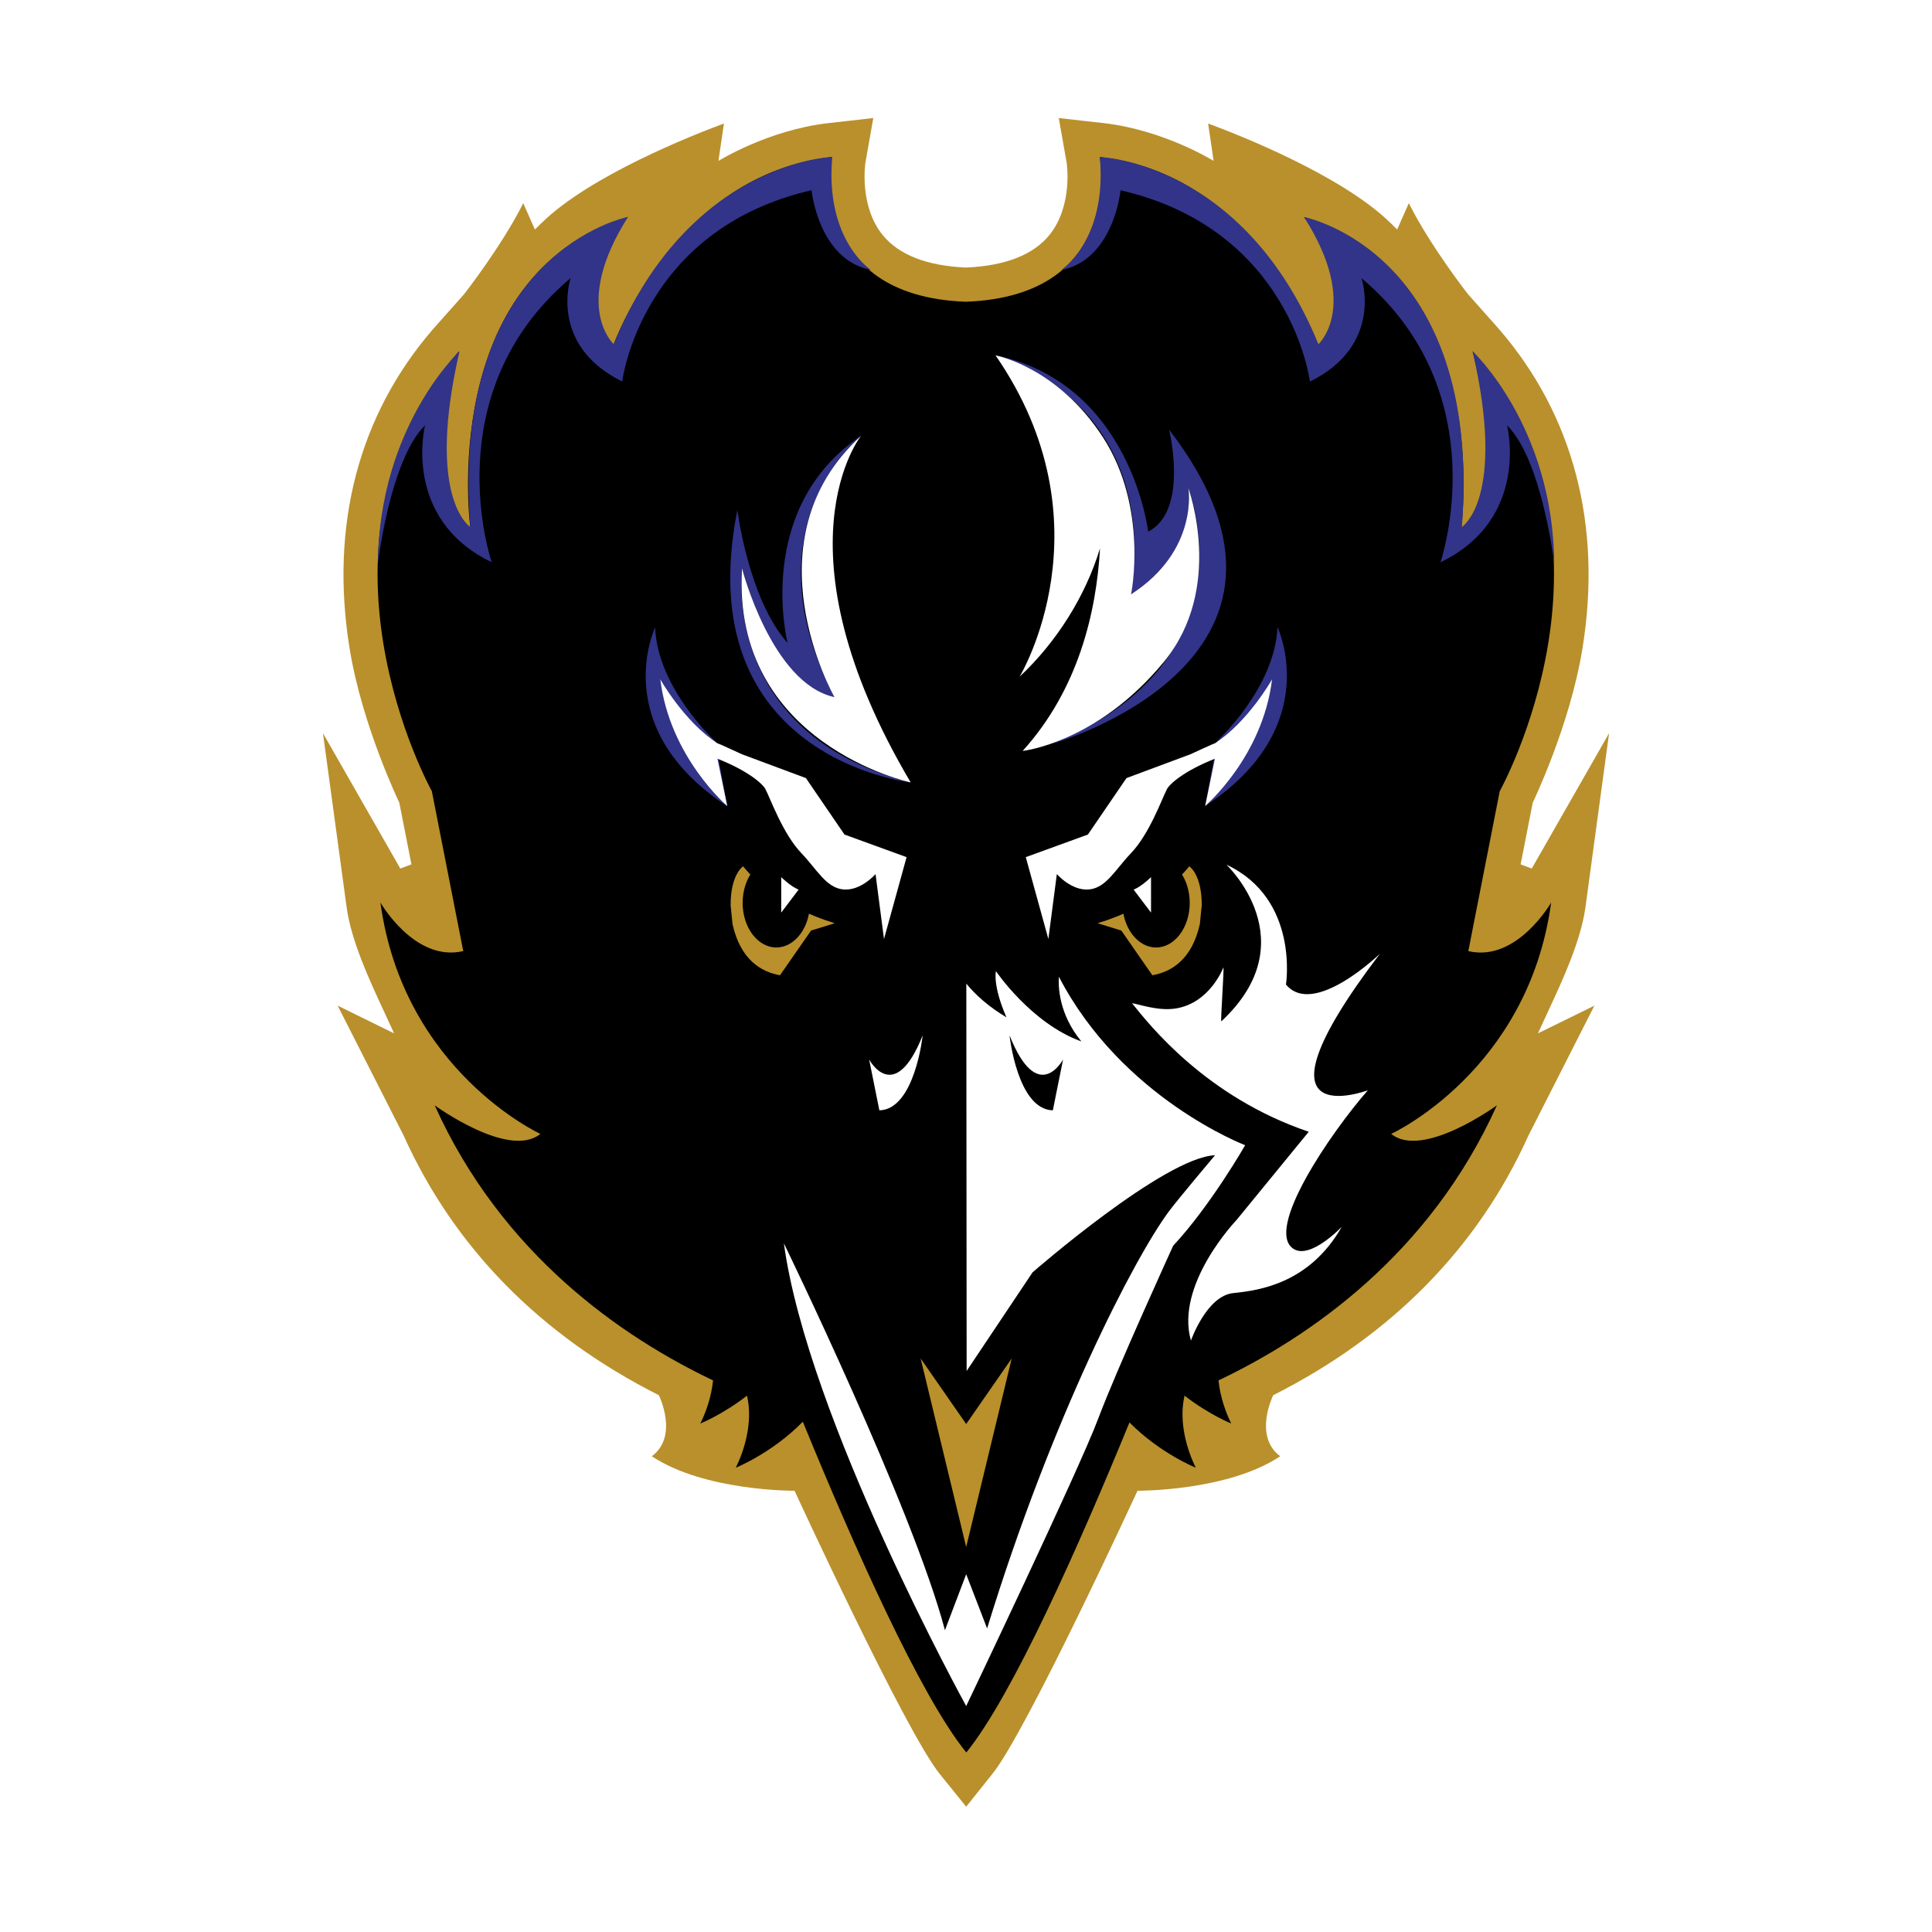 <?xml version="1.0" encoding="utf-8"?>
<!-- Generator: Adobe Illustrator 13.0.0, SVG Export Plug-In . SVG Version: 6.00 Build 14948)  -->
<!DOCTYPE svg PUBLIC "-//W3C//DTD SVG 1.0//EN" "http://www.w3.org/TR/2001/REC-SVG-20010904/DTD/svg10.dtd">
<svg version="1.0" id="Layer_1" xmlns="http://www.w3.org/2000/svg" xmlns:xlink="http://www.w3.org/1999/xlink" x="0px" y="0px"
	 width="192.756px" height="192.756px" viewBox="0 0 192.756 192.756" enable-background="new 0 0 192.756 192.756"
	 xml:space="preserve">
<g>
	<polygon fill-rule="evenodd" clip-rule="evenodd" fill="#FFFFFF" points="0,0 192.756,0 192.756,192.756 0,192.756 0,0 	"/>
	<path fill-rule="evenodd" clip-rule="evenodd" fill="#FFFFFF" d="M160.658,90.842l0.009-0.07l2.349-17.28l1.735-12.762
		c0-0.003-3.95,6.909-5.639,9.863c0.496-1.759,0.935-3.623,1.238-5.498c2.106-13.015-0.978-24.743-8.918-33.915
		c-0.019-0.022-2.661-2.996-3.062-3.447c-0.417-0.542-3.705-4.84-5.576-8.581l-2.376-4.751l-1.923,4.338
		c-5.354-4.158-13.518-7.442-17.094-8.767l-3.963-1.468l0.477,3.235c-2.044-0.81-4.639-1.611-7.48-1.942
		c-1.639-0.182-4.171-0.466-4.479-0.506l-3.384-0.442l0.593,3.361l0.779,4.412c0.023,0.179,0.407,3.301-1.21,5.269
		c-1.398,1.702-4.204,2.19-6.355,2.296c-2.151-0.106-4.957-0.594-6.355-2.296c-1.619-1.969-1.232-5.094-1.209-5.269l0.779-4.412
		l0.593-3.361l-3.384,0.442c-0.309,0.04-2.84,0.324-4.467,0.504c-2.849,0.332-5.447,1.134-7.494,1.945l0.477-3.236l-3.962,1.468
		c-3.576,1.324-11.74,4.608-17.094,8.767l-1.922-4.338l-2.377,4.751c-1.871,3.74-5.157,8.038-5.576,8.581l-3.041,3.422
		c-7.962,9.196-11.046,20.924-8.939,33.939c0.304,1.875,0.743,3.739,1.238,5.498l-5.638-9.867c0,0.004,1.735,12.766,1.735,12.766
		l2.349,17.28l0.009,0.07c0.309,2.275,1.148,4.706,2.072,6.941l-6.112-3.001c0,0,3.396,6.685,3.396,6.685l5.193,10.225l1.38,2.717
		c5.169,11.424,13.818,20.352,25.7,26.564c0.223,0.725,0.436,1.846-0.188,2.309l-2.862,2.123l2.968,1.973
		c4.461,2.965,10.981,3.652,14.004,3.812c2.581,5.553,11.04,23.529,14.169,27.387c-0.003-0.004,2.629,3.252,2.629,3.252l1.96,2.424
		l1.944-2.438c0,0,2.599-3.254,2.585-3.238c3.13-3.857,11.589-21.834,14.169-27.387c3.022-0.16,9.543-0.848,14.004-3.812
		l2.968-1.973l-2.861-2.123c-0.622-0.461-0.411-1.582-0.187-2.311c11.881-6.211,20.529-15.139,25.699-26.562l1.38-2.717
		l5.192-10.225l3.396-6.685c0,0-4.447,2.184-6.113,3C159.51,95.548,160.35,93.117,160.658,90.842L160.658,90.842z"/>
	<path fill-rule="evenodd" clip-rule="evenodd" fill="#B9902C" d="M96.396,180.254l-2.633-3.256
		c-3.403-4.195-14.491-28.266-14.491-28.266s-8.961,0.068-14.24-3.441c2.723-2.02,0.699-6.092,0.699-6.092l0,0
		c-11.789-5.951-20.417-14.701-25.467-25.918c-1.904-3.748-5.09-10.02-6.576-12.947l4.111,2.018l1.52,0.746
		c0.001,0.002-0.709-1.535-0.709-1.535l-0.435-0.943c-1.326-2.863-3.144-6.784-3.595-10.114c-1.289-9.503-1.981-14.604-2.359-17.355
		l7.716,13.502l1.111-0.414l-1.209-6.156c0,0-3.714-7.684-4.961-15.388c-1.984-12.26,0.899-23.282,8.339-31.875l3.097-3.485
		c0,0,3.756-4.8,5.889-9.062l1.164,2.626l0.619-0.61c4.822-4.756,15.121-8.812,18.24-9.967l-0.549,3.735
		c0,0,4.896-3.068,10.936-3.771c0,0,4.07-0.452,4.515-0.511l-0.787,4.457c-0.008,0.052-0.657,4.321,1.749,7.248
		c1.612,1.963,4.408,3.044,8.29,3.214c3.883-0.17,6.678-1.251,8.291-3.214c2.404-2.927,1.757-7.196,1.748-7.248l-0.787-4.457
		c0.445,0.059,4.516,0.511,4.516,0.511c6.039,0.703,10.935,3.771,10.935,3.771l-0.549-3.735c3.12,1.155,13.418,5.211,18.24,9.967
		l0.619,0.61l1.164-2.626c2.132,4.263,5.889,9.062,5.889,9.062l3.097,3.485c7.439,8.593,10.322,19.616,8.339,31.875
		c-1.247,7.704-4.962,15.388-4.962,15.388l-1.209,6.156l1.111,0.414l7.716-13.502c-0.378,2.751-1.07,7.852-2.358,17.355
		c-0.451,3.33-2.269,7.25-3.596,10.114l-0.435,0.943c0,0-0.71,1.537-0.71,1.535l1.521-0.746l4.112-2.018
		c-1.486,2.928-4.672,9.199-6.576,12.947c-5.051,11.217-13.679,19.967-25.468,25.918l0,0c0,0-2.024,4.072,0.699,6.092
		c-5.279,3.51-14.24,3.441-14.24,3.441s-11.088,24.07-14.491,28.266L96.396,180.254L96.396,180.254z"/>
	<path fill-rule="evenodd" clip-rule="evenodd" d="M154.759,90.047c0,0-3.42,5.984-8.264,4.845l3.135-15.958
		c0,0,13.821-24.792-2.708-43.886c0,0,3.705,13.394-1.14,17.669c0,0,3.42-25.078-15.674-31.062c0,0,5.7,7.694,1.426,12.824
		c0,0-6.127-17.098-21.801-18.808c0,0,2.444,13.847-13.376,14.434C80.536,29.516,82.98,15.669,82.98,15.669
		c-15.674,1.71-21.801,18.808-21.801,18.808c-4.274-5.129,1.425-12.824,1.425-12.824c-19.093,5.984-15.673,31.062-15.673,31.062
		c-4.845-4.275-1.14-17.669-1.14-17.669c-16.528,19.094-2.707,43.886-2.707,43.886l3.135,15.958
		c-4.845,1.14-8.264-4.845-8.264-4.845c2.28,16.814,15.958,23.083,15.958,23.083c-3.135,2.564-10.544-2.85-10.544-2.85
		c6.708,14.896,18.7,23.125,27.776,27.447c-0.175,1.664-0.73,3.215-1.272,4.301c0,0,2.224-0.893,4.658-2.781
		c0.615,2.633-0.272,5.486-1.124,7.189c0,0,3.63-1.457,6.69-4.59c5.013,12.248,11.683,27.301,16.31,33.002
		c4.619-5.689,11.271-20.693,16.28-32.928c3.045,3.084,6.619,4.516,6.619,4.516c-0.852-1.703-1.738-4.557-1.124-7.189
		c2.434,1.889,4.658,2.781,4.658,2.781c-0.542-1.086-1.098-2.637-1.272-4.301c9.076-4.322,21.069-12.549,27.777-27.447
		c0,0-7.409,5.414-10.544,2.85C138.801,113.131,152.479,106.861,154.759,90.047L154.759,90.047z"/>
	<path fill-rule="evenodd" clip-rule="evenodd" d="M77.822,97.301c-1.894-0.333-3.956-1.562-4.741-5.119l-0.188-1.878
		c0-3.099,1.247-3.87,1.247-3.87c2.729,3.344,6.829,4.966,9.147,5.678l-2.366,0.727L77.822,97.301L77.822,97.301z"/>
	<path fill-rule="evenodd" clip-rule="evenodd" d="M74.093,90.081c0-2.457,1.504-4.449,3.359-4.449c1.855,0,3.359,1.992,3.359,4.449
		c0,2.457-1.504,4.449-3.359,4.449C75.598,94.53,74.093,92.538,74.093,90.081L74.093,90.081z"/>
	<path fill-rule="evenodd" clip-rule="evenodd" fill="#313488" d="M105.873,26.943c0,0,4.604-2.96,3.86-11.274
		c0,0,14.336,0.437,21.806,18.675c0,0,4.216-3.798-1.431-12.691c0,0,17.833,3.426,15.746,30.929c0,0,4.466-2.796,1.067-17.536
		c0,0,8.031,7.478,8.143,21.167c0,0-1.224-10.351-4.702-13.772c0,0,2.365,9.321-6.65,13.661c0,0,5.788-16.806-7.874-28.352
		c0,0,2.254,6.677-5.147,10.322c0,0-1.863-15.165-18.892-19.087C111.799,18.986,111.132,25.914,105.873,26.943L105.873,26.943z"/>
	<path fill-rule="evenodd" clip-rule="evenodd" fill="#313488" d="M86.897,26.933c0,0-4.605-2.96-3.861-11.274
		c0,0-14.335,0.437-21.806,18.675c0,0-4.215-3.798,1.431-12.691c0,0-17.833,3.426-15.747,30.93c0,0-4.465-2.796-1.067-17.536
		c0,0-8.031,7.478-8.143,21.167c0,0,1.225-10.35,4.703-13.772c0,0-2.365,9.321,6.65,13.662c0,0-5.788-16.806,7.874-28.353
		c0,0-2.254,6.677,5.147,10.323c0,0,1.864-15.165,18.892-19.087C80.97,18.975,81.638,25.903,86.897,26.933L86.897,26.933z"/>
	<path fill-rule="evenodd" clip-rule="evenodd" fill="#313488" d="M85.917,43.471c0,0-11.514,8.951-2.666,26.081
		c0,0-5.616-0.36-9.221-12.858c0,0-2.193,16.505,16.827,21.369c0,0-22.213-2.399-17.289-27.19c0,0,1.085,8.849,5.008,13.272
		C78.577,64.144,75.155,50.705,85.917,43.471L85.917,43.471z"/>
	<path fill-rule="evenodd" clip-rule="evenodd" fill="#313488" d="M99.528,35.486c0,0,16.166,4.368,13.32,23.808
		c0,0,6.43-3.576,5.709-10.618c0,0,6.847,17.22-13.687,25.567c0,0,29.549-8.263,11.769-31.384c0,0,2.004,8.096-2.086,10.183
		C114.554,53.042,112.884,38.435,99.528,35.486L99.528,35.486z"/>
	<path fill-rule="evenodd" clip-rule="evenodd" fill="#313488" d="M121.444,73.916c0,0,5.759-5.258,6.01-11.351
		c0,0,4.776,9.985-7.212,17.846L121.444,73.916L121.444,73.916z"/>
	<path fill-rule="evenodd" clip-rule="evenodd" fill="#313488" d="M71.371,73.958c0,0-5.76-5.259-6.01-11.352
		c0,0-4.776,9.985,7.21,17.847L71.371,73.958L71.371,73.958z"/>
	<path fill-rule="evenodd" clip-rule="evenodd" fill="#B9902C" d="M77.822,97.301c-1.894-0.333-3.956-1.562-4.741-5.119
		l-0.188-1.878c0-3.099,1.247-3.87,1.247-3.87c2.729,3.344,6.829,4.966,9.147,5.678l-2.366,0.727L77.822,97.301L77.822,97.301z"/>
	<path fill-rule="evenodd" clip-rule="evenodd" fill="#B9902C" d="M114.971,97.301c1.894-0.333,3.957-1.562,4.741-5.119l0.188-1.878
		c0-3.099-1.246-3.87-1.246-3.87c-2.729,3.344-6.83,4.966-9.146,5.678l2.364,0.727L114.971,97.301L114.971,97.301z"/>
	<polygon fill-rule="evenodd" clip-rule="evenodd" fill="#B9902C" points="96.396,154.346 100.939,135.533 96.396,142.076 
		91.852,135.533 96.396,154.346 	"/>
	<path fill-rule="evenodd" clip-rule="evenodd" fill="#FFFFFF" d="M105.645,97.447c-0.066,0.955-0.024,3.705,2.242,6.457
		c-5.009-1.803-8.523-7.015-8.523-7.015s-0.353,1.406,1.05,4.611c-1.735-1.035-3.036-2.182-4.004-3.359l0.032,38.639l6.578-9.838
		c0,0,13.154-11.484,18.204-11.682c0,0-3.684,4.367-4.586,5.578c-3.459,4.648-11.686,20.555-18.154,41.631l-2.087-5.408l-2.12,5.584
		c-3.217-12.172-16.069-38.598-16.069-38.598c2.365,17.449,18.189,46.166,18.189,46.166s11.269-23.604,13.146-28.611
		s7.506-17.316,7.506-17.316c3.739-4.008,7.181-10.027,7.181-10.027S111.947,109.586,105.645,97.447L105.645,97.447z"/>
	<path fill-rule="evenodd" clip-rule="evenodd" fill="#FFFFFF" d="M128.301,98.225c0,0,1.361-8.544-5.941-11.956
		c0,0,8.104,7.619-0.51,15.631c-0.091-0.027,0.299-5.35,0.208-5.378c0,0-1.349,3.609-4.841,4.107
		c-1.756,0.25-3.661-0.473-4.274-0.535c1.732,2.152,7.371,9.35,17.63,12.822l-7.212,8.814c0,0-6.144,6.41-4.541,12.02
		c0,0,1.561-4.475,4.231-4.74c2.671-0.268,7.612-1.002,10.818-6.611c0,0-3.118,3.279-4.809,2.203
		c-2.938-1.869,3.673-11.553,7.412-15.826c0,0-12.821,4.809,1.202-13.622C137.675,95.153,131.064,101.566,128.301,98.225
		L128.301,98.225z"/>
	<path fill-rule="evenodd" clip-rule="evenodd" fill="#FFFFFF" d="M118.558,48.676c0,0,1.103,6.21-5.709,10.618
		c0,0,1.765-8.593-2.794-15.646c-4.558-7.055-10.729-8.193-10.729-8.193c11.619,16.828,2.403,32.053,2.403,32.053
		c3.656-3.412,6.568-8.011,8.02-12.803c-0.361,6.363-2.155,14.071-7.719,20.216c0,0,7.415-0.787,14.084-8.878
		C122.225,58.629,118.558,48.676,118.558,48.676L118.558,48.676z"/>
	<path fill-rule="evenodd" clip-rule="evenodd" fill="#FFFFFF" d="M85.917,43.471c0,0-8.948,11.085,4.941,34.591
		c0,0-17.899-3.824-16.827-21.369c0,0,2.938,11.486,9.221,12.858C83.251,69.551,74.374,53.995,85.917,43.471L85.917,43.471z"/>
	<path fill-rule="evenodd" clip-rule="evenodd" fill="#FFFFFF" d="M92.056,103.299c0,0-0.786,7.398-4.321,7.479l-1.021-5.074
		C86.714,105.703,89.22,110.406,92.056,103.299L92.056,103.299z"/>
	<path fill-rule="evenodd" clip-rule="evenodd" fill="#FFFFFF" d="M84.254,83.263l-3.85-5.634l-6.378-2.375
		c-0.373-0.163-2.561-1.193-2.404-1.068c-3.369-2.167-5.743-6.411-5.743-6.411c0.935,7.747,6.672,12.636,6.672,12.636l-0.97-4.714
		c3.141,1.247,4.521,2.53,4.783,3.03c0.517,0.985,1.741,4.464,3.606,6.411c1.535,1.602,2.47,3.472,4.206,3.606
		c1.737,0.134,3.177-1.537,3.177-1.537l0.844,6.479l2.254-8.169L84.254,83.263L84.254,83.263z"/>
	<path fill-rule="evenodd" clip-rule="evenodd" fill="#FFFFFF" d="M108.539,83.263l3.851-5.634l6.377-2.375
		c0.374-0.163,2.562-1.193,2.404-1.068c3.369-2.167,5.743-6.411,5.743-6.411c-0.935,7.747-6.672,12.636-6.672,12.636l0.971-4.714
		c-3.142,1.247-4.521,2.53-4.783,3.03c-0.517,0.985-1.74,4.464-3.605,6.411c-1.536,1.602-2.471,3.472-4.207,3.606
		s-3.176-1.537-3.176-1.537l-0.846,6.479l-2.253-8.169L108.539,83.263L108.539,83.263z"/>
	<path fill-rule="evenodd" clip-rule="evenodd" d="M100.721,103.299c0,0,0.786,7.398,4.321,7.479l1.021-5.074
		C106.062,105.703,103.557,110.406,100.721,103.299L100.721,103.299z"/>
	<path fill-rule="evenodd" clip-rule="evenodd" d="M74.093,90.081c0-2.457,1.504-4.449,3.359-4.449c1.855,0,3.359,1.992,3.359,4.449
		c0,2.457-1.504,4.449-3.359,4.449C75.598,94.53,74.093,92.538,74.093,90.081L74.093,90.081z"/>
	<path fill-rule="evenodd" clip-rule="evenodd" d="M111.982,90.081c0-2.457,1.504-4.449,3.358-4.449
		c1.855,0,3.359,1.992,3.359,4.449c0,2.457-1.504,4.449-3.359,4.449C113.486,94.53,111.982,92.538,111.982,90.081L111.982,90.081z"
		/>
	<path fill-rule="evenodd" clip-rule="evenodd" fill="#FFFFFF" d="M79.675,88.761l-1.733,2.289v-3.537
		C77.942,87.513,78.843,88.414,79.675,88.761L79.675,88.761z"/>
	<path fill-rule="evenodd" clip-rule="evenodd" fill="#FFFFFF" d="M113.104,88.761l1.734,2.289v-3.537
		C114.838,87.513,113.936,88.414,113.104,88.761L113.104,88.761z"/>
</g>
</svg>
